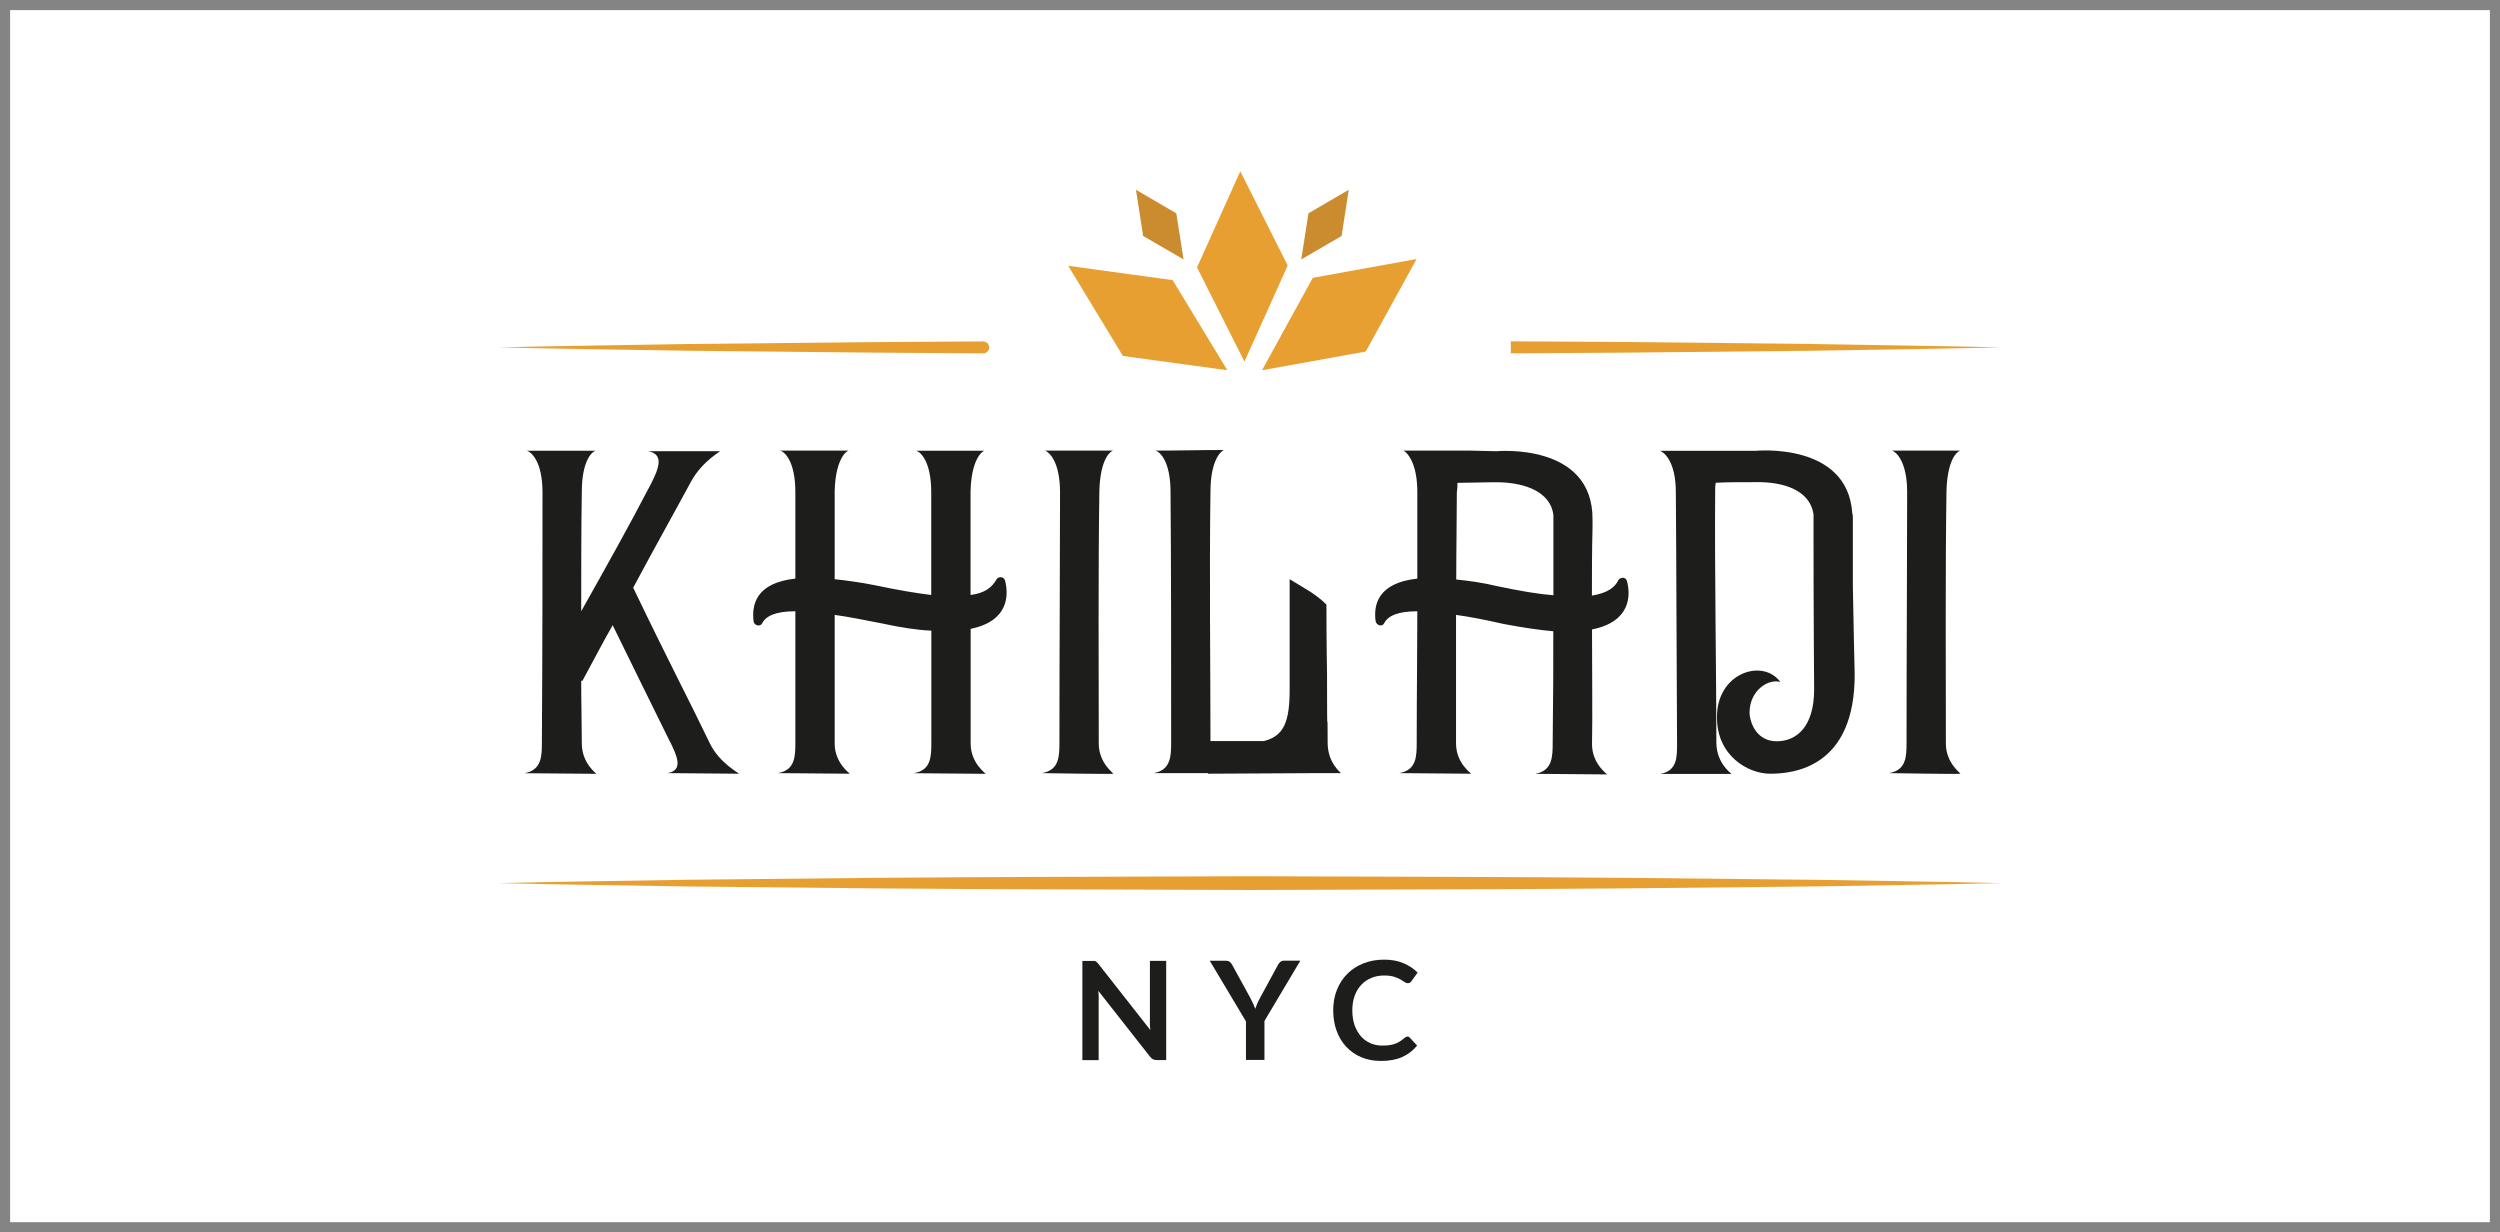 <?xml version="1.0" encoding="UTF-8"?>
<svg id="Layer_2" data-name="Layer 2" xmlns="http://www.w3.org/2000/svg" viewBox="0 0 247.28 121.89">
  <defs>
    <style>
      .cls-1 {
        fill: #e79f32;
      }

      .cls-2 {
        fill: #ca8c2e;
      }

      .cls-3 {
        fill: #1d1e1c;
      }

      .cls-4 {
        fill: none;
        stroke: #848484;
        stroke-miterlimit: 10;
      }
    </style>
  </defs>
  <g id="Layer_1-2" data-name="Layer 1">
    <g>
      <rect class="cls-4" x=".5" y=".5" width="246.28" height="120.89"/>
      <g>
        <g>
          <g>
            <path class="cls-3" d="m66.27,73.37c-2.87-5.85-3.28-6.63-5.67-11.53-.96,1.67-1.91,3.52-2.99,5.5h-.12c0,2.27.06,4.36.06,6.21,0,1.97,1.49,2.99,1.43,2.99l-7.11-.06c1.73-.3,1.73-1.73,1.73-3.11.06-9.85.06-17.26.06-24.67,0-3.11-1.14-4-1.55-4.12h6.81c-.42.12-1.37,1.08-1.37,4.06-.06,3.52-.06,7.7-.06,11.82,2.51-4.48,4.6-8.18,6.93-12.66.72-1.43,1.31-2.87-.3-3.17h7.11c.06,0-1.79,1.02-2.87,2.99-1.61,2.99-3.46,6.27-5.73,10.51,3.76,7.82,5.38,10.81,7.59,15.41.96,1.97,2.99,2.99,2.87,2.99l-7.05-.06c1.61-.3.9-1.73.24-3.11Z"/>
            <path class="cls-3" d="m96.01,62.2v11.35c0,1.97,1.55,2.99,1.49,2.99l-7.11-.06c1.73-.3,1.73-1.67,1.73-3.11v-10.99c-1.37-.06-2.99-.3-4.9-.72-1.85-.36-3.34-.66-4.66-.84v12.72c0,1.97,1.55,2.99,1.49,2.99l-7.11-.06c1.73-.3,1.73-1.67,1.73-3.11v-12.9c-1.97,0-2.93.48-3.28,1.19-.18.36-.72.24-.84-.12-.24-1.73.24-3.88,4.12-4.3v-8.54c0-3.11-1.08-4-1.49-4.12h6.75c-.36.12-1.31,1.08-1.37,4.06v8.66c1.13.12,2.51.3,4,.6,2.27.48,4.06.78,5.55.96v-10.15c0-3.11-1.08-4-1.49-4.12h6.75c-.36.12-1.31,1.08-1.37,4.06v10.21c1.43-.18,2.15-.78,2.57-1.55.18-.3.72-.3.84.12.36,1.37.42,4-3.4,4.78Z"/>
            <path class="cls-3" d="m103.06,76.47c1.73-.3,1.73-1.67,1.73-3.11,0-9.85.06-17.26.06-24.67,0-3.11-1.13-4-1.49-4.12h6.75c-.42.12-1.31,1.08-1.37,4.06-.12,7.7-.06,18.28-.06,24.91,0,1.97,1.49,2.93,1.43,2.99s-6.99-.06-7.05-.06Z"/>
            <path class="cls-3" d="m130.47,76.47l-10.99.06v-.06h-5.37c1.73-.3,1.73-1.73,1.73-3.11,0-9.91,0-17.32-.06-24.67,0-3.11-1.07-4-1.49-4.12,2.21,0,4.48-.06,6.75-.06-.36.18-1.31,1.14-1.31,4.12-.12,7.64,0,17.98,0,24.67h5.26c2.03-.48,2.57-1.97,2.57-5.08v-10.93c1.25.78,2.57,1.43,3.64,2.51,0,4,.06,6.75.06,6.93v1.02c0,6.69.06,1.13.06,5.73,0,2.03,1.37,2.99,1.31,2.99h-2.15Z"/>
            <path class="cls-3" d="m157.47,62.26c0,4.54.06,8.48,0,11.35,0,1.97,1.55,2.99,1.49,2.99l-7.11-.06c1.73-.3,1.73-1.73,1.73-3.17.06-4.9.06-7.29.06-10.93-1.37-.12-2.99-.36-4.9-.72-1.85-.42-3.4-.72-4.72-.9v12.72c0,1.97,1.55,2.99,1.49,2.99l-7.11-.06c1.73-.3,1.73-1.67,1.73-3.11,0-4.78.06-8.96.06-12.9-1.97,0-2.93.48-3.28,1.19-.18.36-.72.24-.84-.18-.24-1.67.24-3.82,4.12-4.24v-8.54c0-2.51-.72-3.58-1.19-4l-.18-.12h-.12,6.81-.12l2.63.06s9.56-.9,9.5,6.75v.9c-.06,2.27-.06,4.48-.06,6.63,1.49-.24,2.27-.78,2.63-1.55.24-.3.72-.3.84.12.36,1.37.42,4-3.46,4.78Zm-3.82-3.4v-7.94c-.3-2.27-2.81-3.22-5.67-3.22-1.31,0-2.63.06-3.82.06,0,.24,0,.54-.06.9,0,2.63-.06,5.61-.06,8.66,1.19.12,2.57.3,4.06.66,2.27.48,4.06.78,5.55.9Z"/>
            <path class="cls-3" d="m183.45,66.62c.06,9.38-6.15,9.91-8.36,9.91s-5.26-1.79-5.26-5.55c-.06-4.42,4.54-5.91,6.27-3.52-1.13-.36-3.05.78-3.05,3.05.06,1.13.78,2.81,2.69,2.81s3.7-1.37,3.7-5.14c0-.12-.06-7.64-.06-14.51v-2.81c-.36-2.33-2.87-3.22-5.73-3.17-1.37,0-2.75,0-3.94.06-.06.24-.06.54-.06.9-.06,7.7.12,18.28.12,24.91.06,2.03,1.55,2.99,1.49,2.99h-7.05c1.73-.3,1.67-1.73,1.67-3.11-.06-9.85-.06-17.32-.12-24.73,0-3.05-1.13-3.94-1.55-4.12h6.75-.06,2.75s9.08-.9,9.56,6.15c.06.18.06.36.06.54v6.75c.06,3.88.18,8.36.18,8.6Z"/>
            <path class="cls-3" d="m186.85,76.47c1.73-.3,1.73-1.67,1.73-3.11,0-9.85.06-17.26.06-24.67,0-3.11-1.13-4-1.49-4.12h6.75c-.42.12-1.31,1.08-1.37,4.06-.12,7.7-.06,18.28-.06,24.91,0,1.97,1.49,2.93,1.43,2.99s-6.99-.06-7.05-.06Z"/>
          </g>
          <path class="cls-1" d="m49.31,87.35c6.19-.15,12.39-.22,18.58-.33l18.58-.19c12.39-.11,24.77-.1,37.16-.16,12.39.05,24.77.05,37.16.16l18.58.19c6.19.11,12.39.18,18.58.33-6.19.15-12.39.22-18.58.33l-18.58.19c-12.39.11-24.77.1-37.16.16-12.39-.06-24.77-.05-37.16-.16l-18.58-.19c-6.19-.11-12.39-.18-18.58-.33Z"/>
          <polygon class="cls-1" points="122.68 16.94 118.4 26.45 123.09 35.77 127.37 26.26 122.68 16.94"/>
          <g>
            <polygon class="cls-1" points="105.66 26.29 111.07 35.21 121.4 36.62 115.99 27.71 105.66 26.29"/>
            <polygon class="cls-1" points="129.85 27.48 124.83 36.62 135.09 34.77 140.12 25.62 129.85 27.48"/>
          </g>
          <g>
            <polygon class="cls-2" points="117.07 25.66 116.35 21.1 112.36 18.77 113.07 23.34 117.07 25.66"/>
            <polygon class="cls-2" points="133.41 18.77 129.42 21.1 128.71 25.66 132.7 23.34 133.41 18.77"/>
          </g>
          <g>
            <path class="cls-1" d="m86.48,33.84l-18.58.19c-6.19.11-12.39.18-18.58.33,6.19.15,12.39.22,18.58.33l18.58.19c3.59.03,7.18.05,10.77.07.33,0,.59-.26.59-.59h0c0-.33-.27-.59-.59-.59-3.59.02-7.18.04-10.77.07Z"/>
            <path class="cls-1" d="m179.38,34.02l-18.58-.19c-3.79-.03-7.57-.05-11.36-.07v1.19c3.79-.02,7.57-.04,11.36-.07l18.58-.19c6.19-.11,12.39-.18,18.58-.33-6.19-.15-12.39-.22-18.58-.33Z"/>
          </g>
        </g>
        <g>
          <path class="cls-3" d="m108.22,95.04c.06,0,.1.02.15.04.04.02.08.05.12.09.04.04.09.09.14.15l5.15,6.56c-.02-.16-.03-.31-.04-.46s0-.29,0-.42v-5.96h1.61v9.81h-.94c-.14,0-.26-.02-.36-.07-.1-.05-.19-.13-.28-.24l-5.13-6.53c.01.15.02.29.03.43s0,.27,0,.39v6.03h-1.61v-9.81h.96c.08,0,.15,0,.2,0Z"/>
          <path class="cls-3" d="m125.07,101.03v3.81h-1.83v-3.81l-3.58-6h1.61c.16,0,.28.04.38.12.09.08.17.17.23.29l1.8,3.28c.1.2.19.38.27.55.08.17.15.34.21.51.06-.17.13-.34.2-.52.07-.17.16-.36.27-.55l1.78-3.28c.05-.1.12-.19.22-.28.1-.09.23-.13.38-.13h1.61l-3.57,6Z"/>
          <path class="cls-3" d="m139.19,102.52c.1,0,.19.04.26.12l.72.78c-.4.49-.89.87-1.47,1.13-.58.26-1.28.39-2.09.39-.73,0-1.38-.12-1.97-.37s-1.08-.6-1.49-1.04c-.41-.44-.73-.97-.95-1.59-.22-.61-.33-1.29-.33-2.01s.12-1.41.37-2.03c.24-.61.59-1.14,1.03-1.58s.97-.79,1.59-1.03c.62-.25,1.3-.37,2.05-.37s1.36.12,1.91.35c.54.23,1.01.54,1.4.93l-.61.85c-.04.06-.08.1-.14.14s-.14.06-.23.06c-.1,0-.21-.04-.32-.12-.11-.08-.25-.17-.41-.26-.17-.09-.38-.18-.63-.26-.26-.08-.58-.12-.97-.12-.46,0-.89.08-1.27.24-.39.16-.72.39-1,.69s-.5.66-.65,1.09c-.16.43-.23.91-.23,1.44s.08,1.04.23,1.47c.16.43.37.79.63,1.09s.58.52.94.68.75.23,1.17.23c.25,0,.48-.01.68-.04s.39-.07.56-.13c.17-.06.33-.14.48-.23.15-.09.3-.21.45-.34.05-.04.09-.07.14-.1.05-.03.1-.04.16-.04Z"/>
        </g>
      </g>
    </g>
  </g>
</svg>